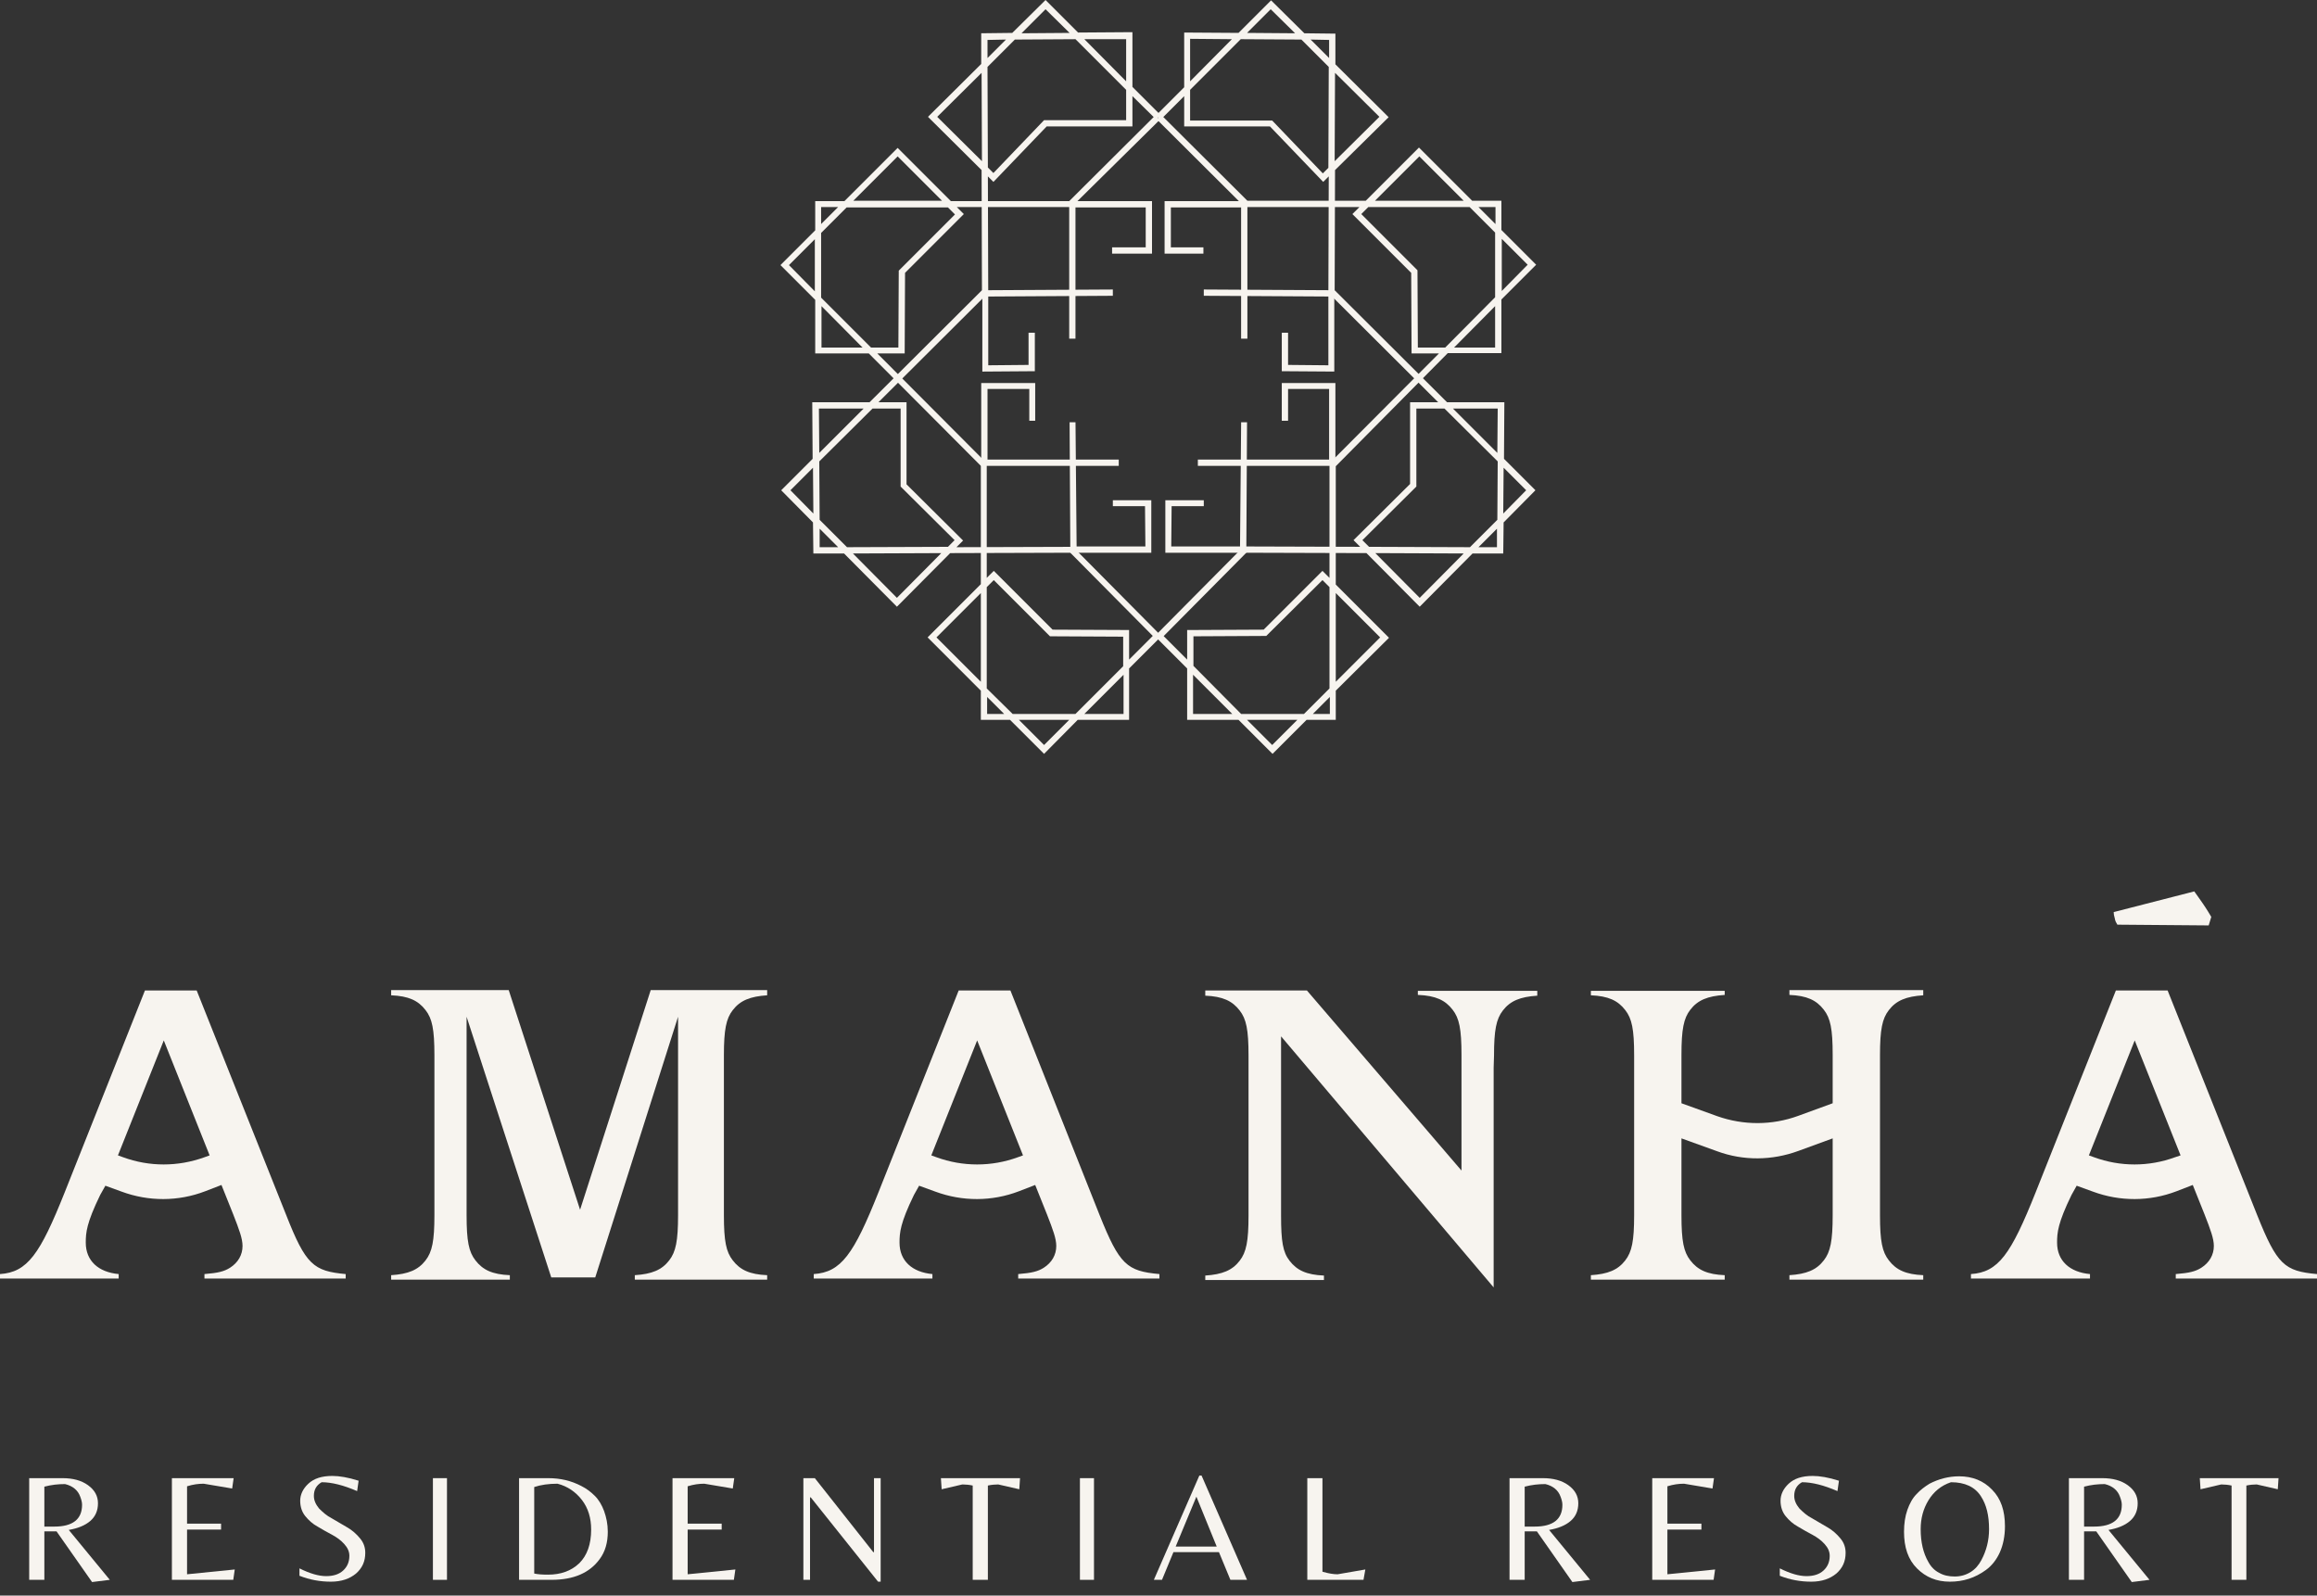<svg width="167" height="115" viewBox="0 0 167 115" fill="none" xmlns="http://www.w3.org/2000/svg">
<rect x="0" y="0" width="167" height="115" fill="#333333" stroke="none"/>
<path d="M89.829 39.838H83.993V36.054H86.764V36.481H84.446L84.419 39.385H89.376L89.456 30.432H89.882L89.829 39.838Z" fill="#F7F4EF"/>
<path d="M96.25 33.576H86.337V33.123H95.797V28.033H92.839V30.325H92.386V27.607H96.25V33.576Z" fill="#F7F4EF"/>
<path d="M83.699 46.02L83.379 45.7L89.642 39.385L98.036 39.411L97.556 38.932L101.633 34.881V28.992H103.658L95.744 21.105L95.771 12.711L95.371 13.11L91.534 9.113H85.351V6.928L83.646 8.634L83.326 8.314L85.351 6.289V2.345L89.269 2.371L91.614 0.026L94.012 2.398L96.25 2.425V4.636L100.087 8.447L96.224 12.258L96.197 20.918L104.298 28.992H108.428L108.402 33.069L110.667 35.334L108.375 37.653L108.348 39.891H106.136L102.326 43.728L98.489 39.864L89.828 39.838L83.699 46.02ZM99.128 39.864L102.326 43.089L105.497 39.891L99.128 39.864ZM106.563 39.438H107.895V38.106L106.563 39.438ZM98.675 39.411L105.95 39.438L107.922 37.466L107.949 33.256L104.111 29.445H102.086V35.068L98.195 38.932L98.675 39.411ZM108.375 33.709L108.348 37.013L110 35.334L108.375 33.709ZM104.724 29.445L107.922 32.643L107.949 29.445H104.724ZM85.778 8.687H91.694L95.344 12.497L95.744 12.098L95.771 4.823L93.799 2.851L89.428 2.824L85.778 6.475V8.687ZM96.224 5.249L96.197 11.618L99.421 8.42L96.224 5.249ZM85.778 2.798V5.862L88.789 2.824L85.778 2.798ZM94.465 2.851L95.797 4.183V2.878L94.465 2.851ZM89.882 2.371L93.346 2.398L91.587 0.666L89.882 2.371Z" fill="#F7F4EF"/>
<path d="M96.17 26.78L92.386 26.754V23.983H92.839V26.301L95.744 26.328V21.371L86.764 21.318V20.865L96.17 20.918V26.78Z" fill="#F7F4EF"/>
<path d="M89.907 24.409H89.454V14.949H84.391V17.827H86.737V18.28H83.939V14.496H89.907V24.409Z" fill="#F7F4EF"/>
<path d="M91.72 54.335L89.269 51.883H85.565V48.179L83.3 45.914L83.62 45.594L85.565 47.539V45.408L91.081 45.381L95.318 41.144L95.824 41.65V33.39L103.712 25.475H101.74L101.713 19.666L97.476 15.429L97.983 14.923H89.722L83.38 8.607L83.7 8.288L89.908 14.47H98.436L102.273 10.633L106.11 14.47H108.215V16.575L110.72 19.08L108.215 21.585V25.449H104.351L96.277 33.603V42.13L100.114 45.967L96.277 49.778V51.883H94.172L91.72 54.335ZM89.882 51.883L91.694 53.695L93.506 51.883H89.882ZM94.625 51.457H95.851V50.231L94.625 51.457ZM89.455 51.457H93.986L95.824 49.618V42.316L95.318 41.81L91.267 45.834L86.018 45.861V47.992L89.455 51.457ZM85.991 51.457H88.816L85.991 48.632V51.457ZM96.277 42.743V49.138L99.475 45.941L96.277 42.743ZM104.804 25.049H107.762V22.064L104.804 25.049ZM102.193 25.049H104.165L107.762 21.425V16.762L105.924 14.923H98.622L98.116 15.429L102.166 19.48L102.193 25.049ZM108.242 17.215V20.972L110.107 19.08L108.242 17.215ZM106.563 14.923L107.789 16.149V14.923H106.563ZM99.102 14.47H105.497L102.3 11.272L99.102 14.47Z" fill="#F7F4EF"/>
<path d="M82.981 39.839H77.145L77.092 30.432H77.518L77.598 39.386H82.555L82.528 36.481H80.21V36.055H82.981V39.839Z" fill="#F7F4EF"/>
<path d="M80.635 33.576H70.723V27.607H74.613V30.325H74.187V28.033H71.176V33.123H80.635V33.576Z" fill="#F7F4EF"/>
<path d="M83.273 46.02L77.144 39.838L68.484 39.865L64.646 43.729L60.836 39.891H58.624L58.597 37.653L56.306 35.335L58.571 33.07L58.544 28.992H62.674L70.775 20.918L70.749 12.258L66.885 8.421L70.722 4.61V2.398L72.96 2.372L75.359 0L77.704 2.345L81.621 2.318V6.262L83.646 8.287L83.326 8.607L81.621 6.928V9.113H75.439L71.601 13.111L71.202 12.711L71.228 21.105L63.314 28.992H65.339V34.908L69.416 38.959L68.937 39.438L77.331 39.412L83.593 45.727L83.273 46.02ZM61.475 39.891L64.646 43.089L67.844 39.865L61.475 39.891ZM59.077 38.106V39.438H60.409L59.077 38.106ZM59.077 37.467L61.049 39.438L68.324 39.412L68.803 38.932L64.913 35.068V29.445H62.888L59.05 33.256L59.077 37.467ZM56.972 35.335L58.624 37.014L58.597 33.709L56.972 35.335ZM59.024 29.445L59.05 32.643L62.248 29.445H59.024ZM71.202 12.071L71.601 12.471L75.252 8.66H81.168V6.475L77.517 2.825L73.147 2.851L71.175 4.823L71.202 12.071ZM67.551 8.421L70.775 11.618L70.749 5.25L67.551 8.421ZM78.157 2.825L81.168 5.862V2.825H78.157ZM71.175 2.878V4.184L72.507 2.851L71.175 2.878ZM75.359 0.666L73.627 2.398L77.091 2.372L75.359 0.666Z" fill="#F7F4EF"/>
<path d="M70.803 26.781V20.919L80.209 20.865V21.318L71.229 21.372V26.328L74.134 26.301V23.983H74.587V26.754L70.803 26.781Z" fill="#F7F4EF"/>
<path d="M77.516 24.409H77.064V14.496H83.032V18.28H80.155V17.827H82.579V14.949H77.516V24.409Z" fill="#F7F4EF"/>
<path d="M75.252 54.334L72.8 51.883H70.695V49.778L66.858 45.94L70.695 42.103V33.576L62.621 25.475H58.757V21.611L56.252 19.106L58.757 16.601V14.496H60.862L64.699 10.659L68.537 14.496H77.064L83.273 8.314L83.592 8.634L77.224 14.923H68.963L69.469 15.429L65.232 19.666L65.206 25.475H63.234L71.121 33.389V41.65L71.628 41.144L75.865 45.381L81.381 45.407V47.539L83.326 45.594L83.646 45.914L81.381 48.179V51.883H77.677L75.252 54.334ZM73.44 51.883L75.252 53.695L77.064 51.883H73.44ZM78.156 51.456H80.981V48.632L78.156 51.456ZM72.987 51.456H77.517L80.954 48.019V45.887L75.678 45.86L71.628 41.81L71.121 42.316V49.618L72.987 51.456ZM71.148 51.456H72.374L71.148 50.231V51.456ZM67.497 45.94L70.695 49.138V42.743L67.497 45.94ZM62.781 25.049H64.752L64.779 19.506L68.83 15.456L68.323 14.949H61.022L59.183 16.788V21.451L62.781 25.049ZM59.183 25.049H62.168L59.21 22.064V25.049H59.183ZM56.865 19.106L58.73 20.998V17.241L56.865 19.106ZM59.183 14.923V16.148L60.409 14.923H59.183ZM61.502 14.47H67.897L64.699 11.272L61.502 14.47Z" fill="#F7F4EF"/>
<path d="M152.611 66.644C152.531 66.511 152.451 66.378 152.425 66.191C152.371 66.005 152.345 65.872 152.345 65.738L158.154 64.246C158.207 64.326 158.314 64.459 158.42 64.619C158.527 64.779 158.66 64.966 158.793 65.152C158.927 65.339 159.033 65.525 159.14 65.685C159.246 65.872 159.326 65.978 159.38 66.085L159.193 66.698L152.611 66.644Z" fill="#F7F4EF"/>
<path d="M20.625 87.564L14.177 71.389H10.446L4.663 85.938C2.878 90.415 1.972 91.694 0 91.827V92.147H8.554V91.827C7.088 91.694 6.182 90.868 6.182 89.562C6.182 88.843 6.236 88.15 7.221 86.125L7.595 85.459L8.767 85.885C10.712 86.604 12.844 86.604 14.789 85.858L15.962 85.405L16.815 87.537C17.241 88.63 17.481 89.269 17.481 89.802C17.481 90.442 17.161 91.001 16.575 91.374C16.148 91.641 15.722 91.747 14.736 91.827V92.147H24.916V91.827C22.597 91.614 22.038 91.161 20.625 87.564ZM8.874 83.407L8.501 83.273L11.805 74.986L15.109 83.273L14.736 83.407C12.818 84.1 10.766 84.1 8.874 83.407Z" fill="#F7F4EF"/>
<path d="M41.81 87.191L36.667 71.362H28.193V71.735C29.446 71.788 30.139 72.108 30.672 72.801C31.151 73.414 31.311 74.186 31.311 76.052V87.59C31.311 89.429 31.151 90.228 30.672 90.841C30.139 91.534 29.419 91.827 28.193 91.907V92.227H36.747V91.907C35.495 91.854 34.802 91.534 34.269 90.841C33.789 90.228 33.63 89.456 33.63 87.59V73.28L39.732 92.067H42.903L48.872 73.28V87.59C48.872 89.429 48.712 90.228 48.232 90.841C47.699 91.534 46.98 91.827 45.754 91.907V92.227H55.294V91.907C54.041 91.854 53.349 91.534 52.816 90.841C52.336 90.228 52.176 89.456 52.176 87.59V76.052C52.176 74.213 52.336 73.414 52.816 72.801C53.349 72.108 54.068 71.815 55.294 71.735V71.362H46.9L41.81 87.191Z" fill="#F7F4EF"/>
<path d="M79.25 87.564L72.828 71.389H69.097L63.315 85.938C61.529 90.415 60.623 91.694 58.651 91.827V92.147H67.205V91.827C65.74 91.694 64.834 90.868 64.834 89.562C64.834 88.843 64.887 88.15 65.873 86.125L66.246 85.459L67.418 85.885C69.364 86.604 71.496 86.604 73.441 85.858L74.613 85.405L75.466 87.537C75.892 88.63 76.132 89.269 76.132 89.802C76.132 90.442 75.812 91.001 75.226 91.374C74.8 91.641 74.373 91.747 73.388 91.827V92.147H83.567V91.827C81.222 91.614 80.689 91.161 79.25 87.564ZM67.498 83.407L67.125 83.273L70.43 74.986L73.734 83.273L73.361 83.407C71.469 84.1 69.39 84.1 67.498 83.407Z" fill="#F7F4EF"/>
<path d="M128.974 71.708C130.226 71.761 130.919 72.081 131.452 72.774C131.932 73.387 132.092 74.16 132.092 76.025V79.516L129.613 80.422C127.721 81.115 125.67 81.115 123.778 80.449L121.193 79.516V76.025C121.193 74.186 121.353 73.387 121.832 72.774C122.365 72.081 123.085 71.788 124.31 71.708V71.415H114.664V71.735C115.916 71.788 116.609 72.108 117.142 72.801C117.622 73.414 117.782 74.186 117.782 76.052V87.59C117.782 89.429 117.622 90.228 117.142 90.841C116.609 91.534 115.89 91.827 114.664 91.907V92.227H124.31V91.907C123.058 91.854 122.365 91.534 121.832 90.841C121.353 90.228 121.193 89.456 121.193 87.59V82.047L123.778 82.98C125.67 83.673 127.721 83.646 129.613 82.954L132.092 82.047V87.59C132.092 89.429 131.932 90.228 131.452 90.841C130.919 91.534 130.2 91.827 128.974 91.907V92.227H138.62V91.907C137.368 91.854 136.675 91.534 136.142 90.841C135.662 90.228 135.502 89.456 135.502 87.59V76.052C135.502 74.213 135.662 73.414 136.142 72.801C136.675 72.108 137.394 71.815 138.62 71.735V71.362H128.974V71.708Z" fill="#F7F4EF"/>
<path d="M162.683 87.564L156.234 71.389H152.503L146.721 85.938C144.936 90.415 144.03 91.694 142.058 91.827V92.147H150.638V91.827C149.173 91.694 148.266 90.868 148.266 89.562C148.266 88.843 148.32 88.15 149.306 86.125L149.679 85.459L150.851 85.885C152.797 86.604 154.928 86.604 156.874 85.858L158.046 85.405L158.899 87.537C159.325 88.63 159.565 89.269 159.565 89.802C159.565 90.442 159.245 91.001 158.659 91.374C158.233 91.641 157.806 91.747 156.82 91.827V92.147H167V91.827C164.655 91.614 164.122 91.161 162.683 87.564ZM150.931 83.407L150.558 83.273L153.862 74.986L157.167 83.273L156.767 83.407C154.875 84.1 152.823 84.1 150.931 83.407Z" fill="#F7F4EF"/>
<path d="M102.22 71.708C103.473 71.762 104.165 72.082 104.698 72.774C105.178 73.387 105.338 74.16 105.338 76.025V84.366L94.199 71.389H86.871V71.762C88.124 71.815 88.816 72.135 89.349 72.828C89.829 73.441 89.989 74.213 89.989 76.079V87.617C89.989 89.456 89.829 90.255 89.349 90.868C88.816 91.561 88.097 91.854 86.871 91.934V92.254H95.425V91.934C94.172 91.881 93.48 91.561 92.947 90.868C92.467 90.255 92.334 89.482 92.334 87.617V74.693L107.656 92.787V76.958L107.683 76.079C107.683 74.24 107.843 73.441 108.322 72.828C108.855 72.135 109.575 71.842 110.801 71.762V71.415H102.193V71.708H102.22Z" fill="#F7F4EF"/>
<path d="M3.197 110.373V113.864H2.104V106.536H4.503C5.249 106.536 5.862 106.696 6.341 107.042C6.821 107.389 7.061 107.815 7.061 108.348C7.061 108.881 6.874 109.307 6.501 109.627C6.128 109.947 5.595 110.16 4.956 110.267L7.914 113.864L6.635 114.024L4.076 110.373H3.197ZM3.197 110.027H3.917C5.249 110.027 5.915 109.494 5.915 108.455C5.915 108.268 5.862 108.082 5.782 107.869C5.622 107.416 5.249 107.096 4.689 106.963C4.183 106.963 3.703 107.016 3.197 107.149V110.027Z" fill="#F7F4EF"/>
<path d="M12.39 113.864V106.536H16.84L16.733 107.282L14.681 106.936C14.308 106.936 13.909 106.989 13.482 107.122V109.814H15.934V110.24H13.482V113.464L16.92 113.118L16.813 113.864H12.39Z" fill="#F7F4EF"/>
<path d="M22.623 107.815C22.623 108.135 22.756 108.428 22.996 108.721C23.263 108.987 23.556 109.254 23.929 109.44C24.302 109.654 24.648 109.867 25.021 110.08C25.395 110.293 25.688 110.56 25.954 110.879C26.221 111.199 26.327 111.546 26.327 111.919C26.327 112.532 26.114 113.011 25.661 113.411C25.208 113.784 24.622 113.997 23.849 113.997C23.076 113.997 22.33 113.864 21.584 113.571V113.038C22.33 113.411 22.97 113.597 23.503 113.597C24.036 113.597 24.435 113.464 24.728 113.198C25.021 112.931 25.181 112.585 25.181 112.132C25.181 111.812 25.048 111.546 24.808 111.279C24.569 111.013 24.275 110.799 23.929 110.613C23.582 110.426 23.236 110.24 22.89 110.027C22.543 109.84 22.25 109.574 22.01 109.281C21.77 108.987 21.637 108.614 21.637 108.161C21.637 107.735 21.824 107.309 22.224 106.936C22.623 106.563 23.183 106.376 23.956 106.376C24.462 106.376 25.102 106.483 25.848 106.722L25.741 107.469C24.755 107.042 23.902 106.829 23.183 106.829C22.81 107.042 22.623 107.362 22.623 107.815Z" fill="#F7F4EF"/>
<path d="M32.216 106.536V113.864H31.203V106.536H32.216Z" fill="#F7F4EF"/>
<path d="M37.412 113.864V106.536H39.517C40.397 106.536 41.169 106.723 41.889 107.096C42.262 107.282 42.582 107.522 42.875 107.815C43.168 108.108 43.381 108.481 43.541 108.908C43.701 109.361 43.807 109.84 43.807 110.4C43.807 111.173 43.621 111.839 43.221 112.372C42.502 113.358 41.356 113.864 39.757 113.864H37.412ZM39.491 113.491C40.423 113.491 41.169 113.225 41.756 112.665C42.315 112.105 42.608 111.306 42.608 110.24C42.608 109.414 42.395 108.695 41.942 108.108C41.489 107.522 40.903 107.122 40.184 106.936C39.544 106.936 38.984 107.016 38.505 107.176V113.411C38.745 113.464 39.064 113.491 39.491 113.491Z" fill="#F7F4EF"/>
<path d="M48.472 113.864V106.536H52.922L52.815 107.282L50.763 106.936C50.39 106.936 49.991 106.989 49.564 107.122V109.814H52.016V110.24H49.564V113.464L53.002 113.118L52.895 113.864H48.472Z" fill="#F7F4EF"/>
<path d="M63.474 113.997H63.287L58.437 107.922H58.384V113.864H57.904V106.536H58.73L62.941 111.866H62.994V106.536H63.474V113.997Z" fill="#F7F4EF"/>
<path d="M71.175 113.864H70.109V107.069C69.869 107.016 69.603 106.989 69.363 106.989L67.871 107.336L67.817 106.536H73.52L73.467 107.336L71.948 106.989C71.708 106.989 71.441 107.016 71.202 107.069V113.864H71.175Z" fill="#F7F4EF"/>
<path d="M78.85 106.536V113.864H77.837V106.536H78.85Z" fill="#F7F4EF"/>
<path d="M83.166 113.864L86.444 106.35H86.604L89.881 113.864H88.682L87.856 111.866H84.578L83.752 113.864H83.166ZM84.738 111.466H87.696L86.231 107.869L84.738 111.466Z" fill="#F7F4EF"/>
<path d="M94.225 113.864V106.536H95.317V113.278C95.77 113.411 96.117 113.464 96.41 113.464L98.408 113.118L98.275 113.864H94.225Z" fill="#F7F4EF"/>
<path d="M109.893 110.373V113.864H108.801V106.536H111.199C111.945 106.536 112.558 106.696 113.038 107.042C113.517 107.389 113.757 107.815 113.757 108.348C113.757 108.881 113.571 109.307 113.198 109.627C112.825 109.947 112.292 110.16 111.652 110.267L114.61 113.864L113.331 114.024L110.773 110.373H109.893ZM109.893 110.027H110.613C111.945 110.027 112.611 109.494 112.611 108.455C112.611 108.268 112.558 108.082 112.478 107.869C112.318 107.416 111.945 107.096 111.386 106.963C110.879 106.963 110.4 107.016 109.893 107.149V110.027Z" fill="#F7F4EF"/>
<path d="M119.087 113.864V106.536H123.537L123.43 107.282L121.379 106.936C121.006 106.936 120.606 106.989 120.179 107.122V109.814H122.631V110.24H120.179V113.464L123.617 113.118L123.51 113.864H119.087Z" fill="#F7F4EF"/>
<path d="M129.32 107.815C129.32 108.135 129.453 108.428 129.693 108.721C129.959 108.987 130.252 109.254 130.625 109.44C130.998 109.654 131.345 109.867 131.718 110.08C132.091 110.293 132.384 110.56 132.65 110.879C132.917 111.199 133.024 111.546 133.024 111.919C133.024 112.532 132.81 113.011 132.357 113.411C131.904 113.784 131.318 113.997 130.545 113.997C129.773 113.997 129.026 113.864 128.28 113.571V113.038C129.026 113.411 129.666 113.597 130.199 113.597C130.732 113.597 131.132 113.464 131.425 113.198C131.718 112.931 131.878 112.585 131.878 112.132C131.878 111.812 131.744 111.546 131.505 111.279C131.265 111.013 130.972 110.799 130.625 110.613C130.279 110.426 129.932 110.24 129.586 110.027C129.24 109.84 128.946 109.574 128.707 109.281C128.467 108.987 128.334 108.614 128.334 108.161C128.334 107.735 128.52 107.309 128.92 106.936C129.32 106.563 129.879 106.376 130.652 106.376C131.158 106.376 131.798 106.483 132.544 106.722L132.437 107.469C131.451 107.042 130.599 106.829 129.879 106.829C129.506 107.042 129.32 107.362 129.32 107.815Z" fill="#F7F4EF"/>
<path d="M141.205 106.403C142.164 106.403 142.964 106.723 143.576 107.362C144.216 108.002 144.509 108.881 144.509 110C144.509 110.72 144.376 111.359 144.136 111.892C143.896 112.425 143.55 112.852 143.15 113.145C142.351 113.731 141.498 113.997 140.539 113.997C139.579 113.997 138.807 113.678 138.167 113.038C137.527 112.399 137.234 111.519 137.234 110.4C137.234 109.814 137.314 109.281 137.474 108.828C137.634 108.375 137.847 107.975 138.14 107.682C138.407 107.389 138.727 107.149 139.073 106.936C139.739 106.589 140.459 106.403 141.205 106.403ZM139.766 113.358C140.086 113.544 140.459 113.624 140.885 113.624C141.311 113.624 141.685 113.518 142.031 113.305C142.377 113.091 142.617 112.798 142.804 112.452C143.177 111.759 143.363 111.013 143.363 110.213C143.363 109.227 143.177 108.455 142.777 107.842C142.351 107.176 141.631 106.829 140.619 106.829C139.899 107.069 139.366 107.522 138.993 108.135C138.62 108.748 138.434 109.441 138.434 110.213C138.434 111.146 138.62 111.946 138.993 112.585C139.18 112.931 139.446 113.198 139.766 113.358Z" fill="#F7F4EF"/>
<path d="M150.212 110.373V113.864H149.119V106.536H151.517C152.264 106.536 152.876 106.696 153.356 107.042C153.836 107.389 154.076 107.815 154.076 108.348C154.076 108.881 153.889 109.307 153.516 109.627C153.143 109.947 152.61 110.16 151.97 110.267L154.928 113.864L153.649 114.024L151.091 110.373H150.212ZM150.212 110.027H150.931C152.264 110.027 152.93 109.494 152.93 108.455C152.93 108.268 152.876 108.082 152.796 107.869C152.637 107.416 152.264 107.096 151.704 106.963C151.198 106.963 150.718 107.016 150.212 107.149V110.027Z" fill="#F7F4EF"/>
<path d="M161.909 113.864H160.843V107.069C160.604 107.016 160.337 106.989 160.097 106.989L158.605 107.336L158.552 106.536H164.228L164.174 107.336L162.655 106.989C162.416 106.989 162.149 107.016 161.909 107.069V113.864Z" fill="#F7F4EF"/>
</svg>
